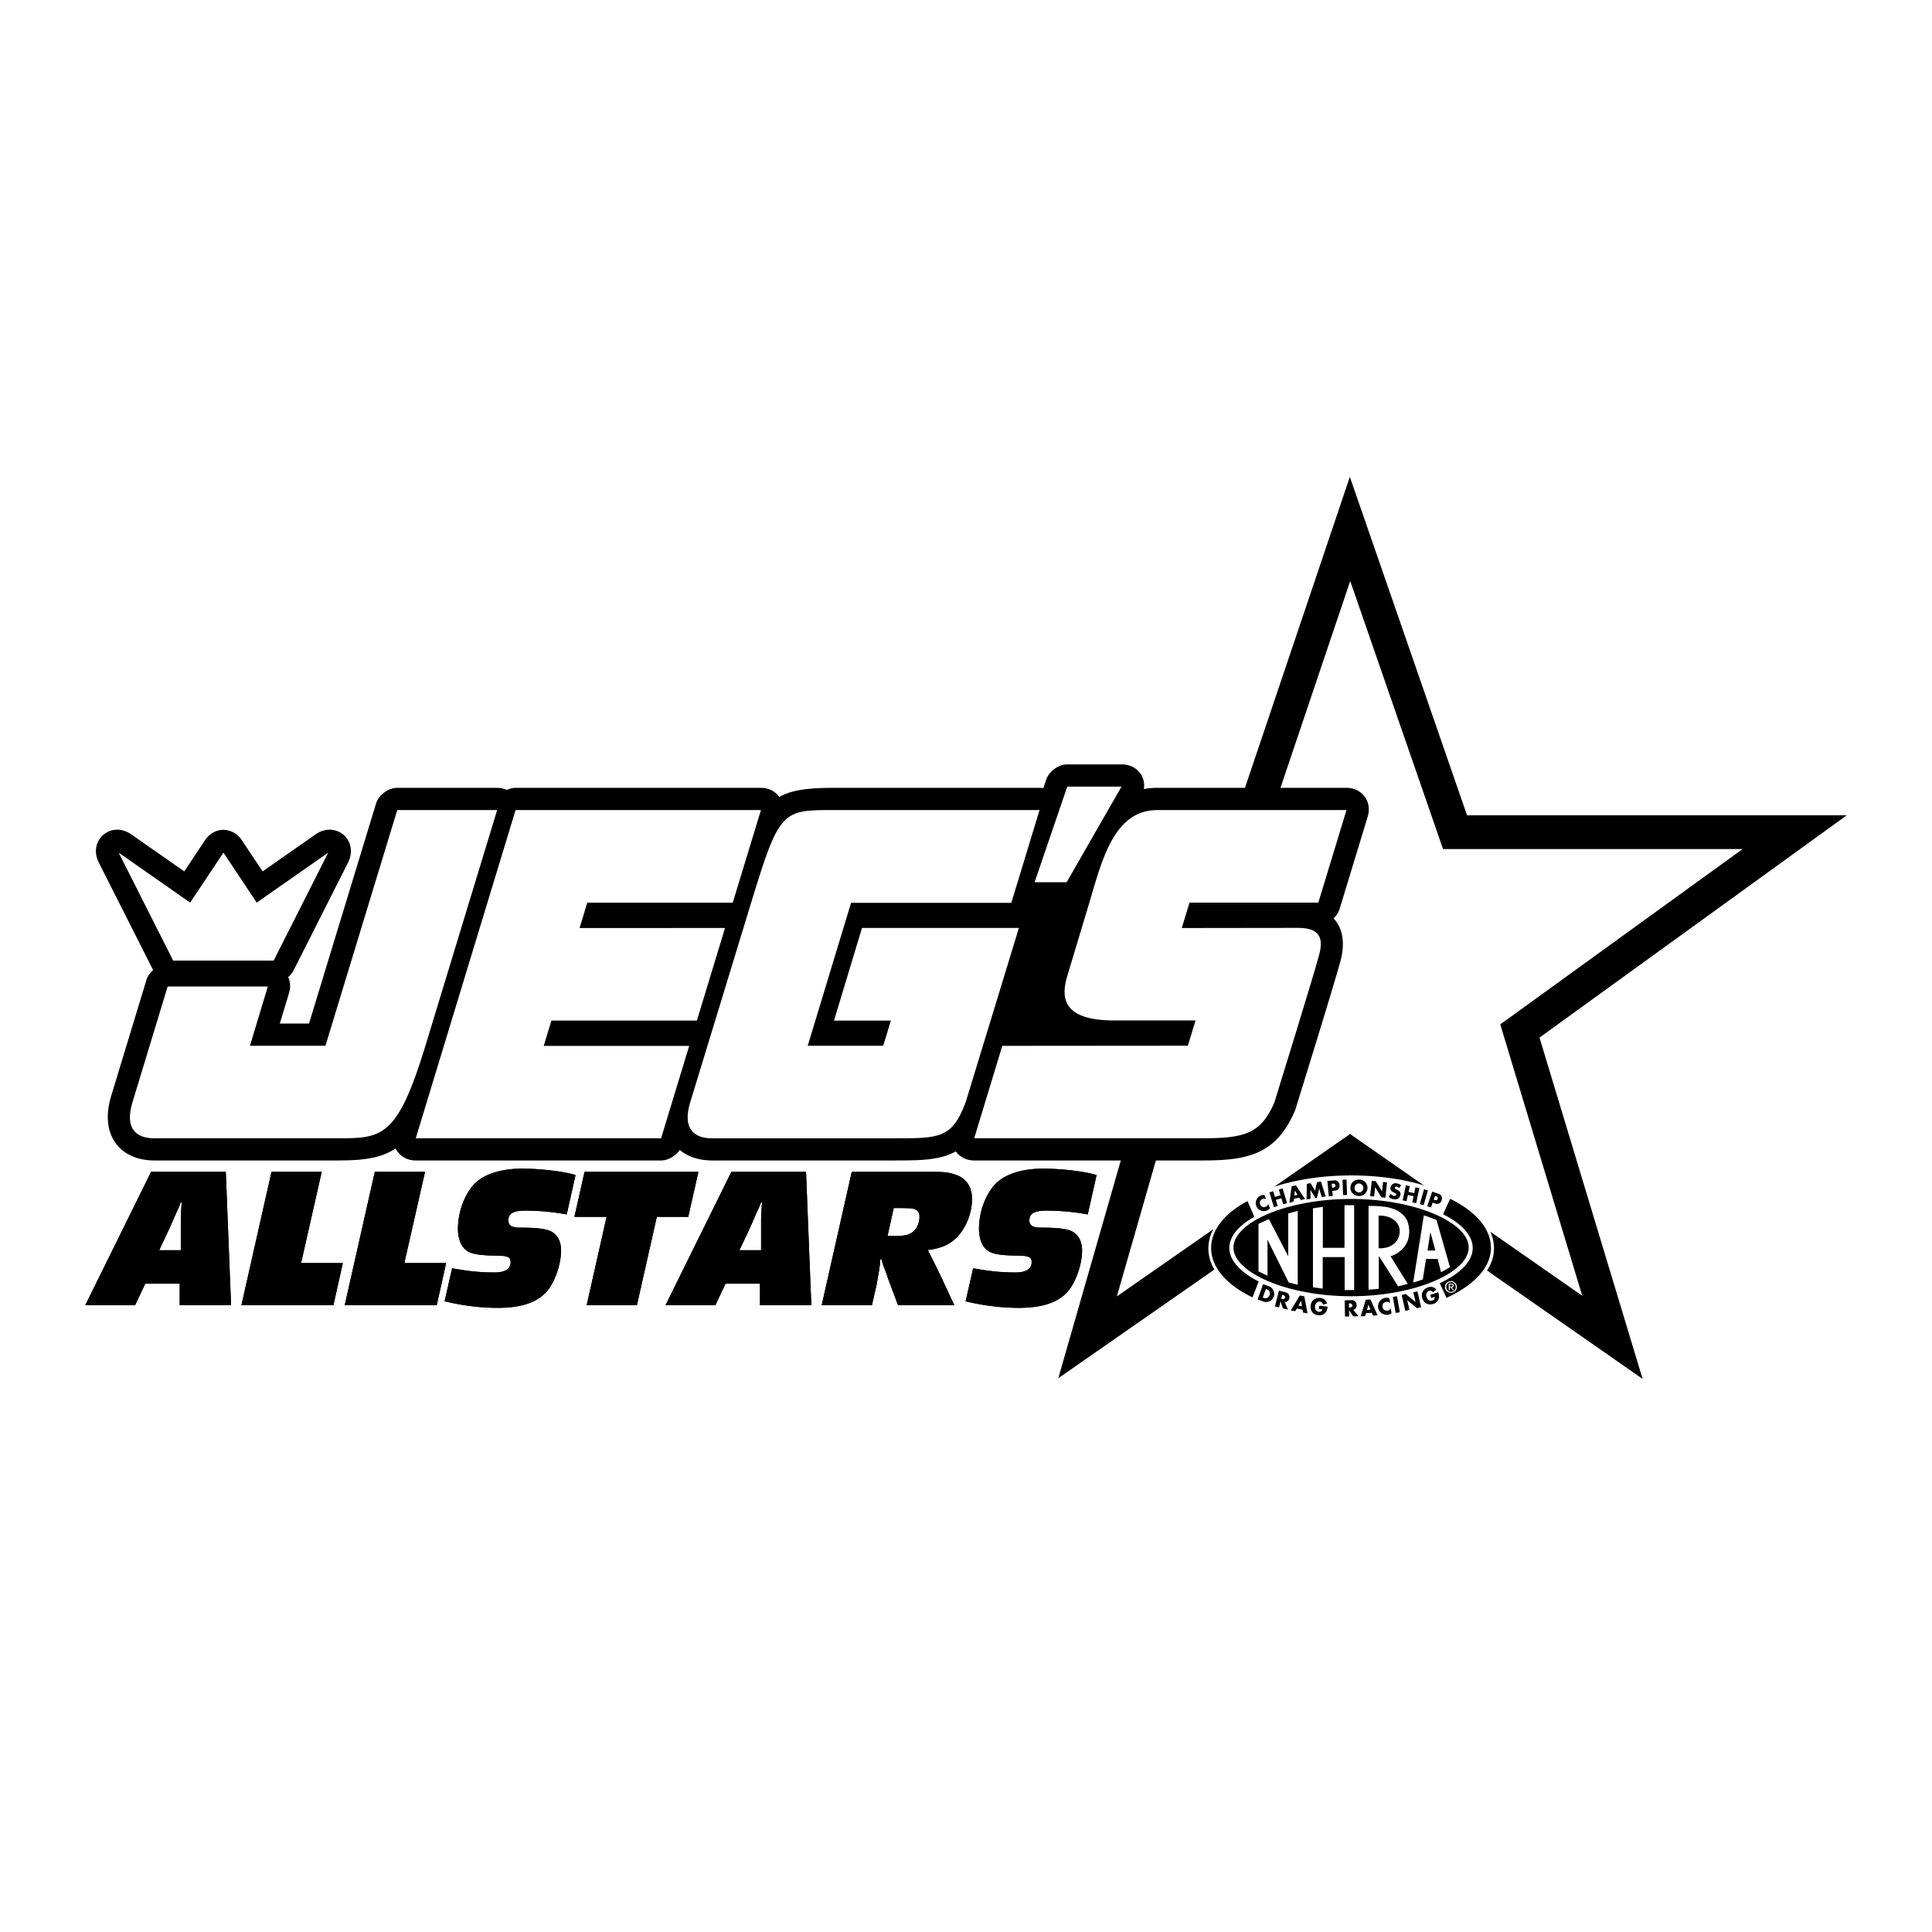 <?xml version="1.0" encoding="UTF-8"?> <svg xmlns="http://www.w3.org/2000/svg" width="2500" height="2500" viewBox="0 0 192.756 192.756"><path fill-rule="evenodd" clip-rule="evenodd" fill="#fff" d="M0 0h192.756v192.756H0V0z"></path><path fill-rule="evenodd" clip-rule="evenodd" fill="#fff" d="M134.693 115.188l-26.185 18.237 8.943-31.154-25.769-19.392h32.857l10.154-30.108 10.477 30.253h33.887l-27.418 19.838 9.232 30.563-26.178-18.237z"></path><path d="M134.693 117.238l-25.225 17.567-3.883 2.703 1.305-4.545 8.627-30.05-24.84-18.692-4.022-3.025h36.681l9.766-28.956 1.572-4.663 1.611 4.649 10.082 29.115h37.884l-4.209 3.045-26.445 19.134 8.885 29.417 1.4 4.635-3.971-2.767-25.218-17.567zM111.43 129.34l22.303-15.532.961-.668.961.668 22.205 15.47-7.832-25.929-.346-1.145.971-.704 23.209-16.791H143.971l-.393-1.138-8.867-25.604-8.58 25.445-.391 1.152H96.708l21.749 16.366.928.699-.316 1.103-7.639 26.608z"></path><path d="M18.385 86.938l2.064-3.103c.926-1.387 2.758-1.387 3.683 0l2.069 3.103 5.278-3.688c2.029-1.42 4.359.607 3.242 2.817L29.279 96.84a2.08 2.08 0 0 1-.525.631 2.26 2.26 0 0 1 .086 1.595l-.921 3.053h2.912l6.686-21.947c.259-.856 1.222-1.569 2.116-1.569h9.965c.356 0 .687.074.978.208a2.06 2.06 0 0 1 .864-.208h24.479c.791 0 1.441.359 1.831.909 1.269-.719 2.948-.909 5.457-.909h20.508c.127 0 .254.008.375.029l.297-.868c.279-.817 1.232-1.501 2.096-1.501h5.41c1.492 0 2.438 1.168 2.23 2.46a7.16 7.16 0 0 1 1.336-.121h18.881c1.551 0 2.57 1.379 2.119 2.862l-2.812 9.239c-.104.348-.32.662-.594.918.312.335.547.731.701 1.173.453 1.281.109 2.645-.068 3.278-.867 3.094-3.619 11.929-4.438 14.609l-.057.154c-1.895 4.401-4.801 4.945-9.24 4.945H97.195c-.792 0-1.445-.359-1.834-.909-1.57.889-3.537.909-6.107.909H71.052c-1.305 0-2.419-.369-3.23-1.05-.413.607-1.162 1.05-1.866 1.05H41.479c-.924 0-1.661-.49-2.009-1.201-1.515 1.017-3.349 1.201-5.863 1.201H15.404c-3.357 0-5.477-2.452-4.336-6.356l3.54-11.647c.113-.371.36-.716.671-.986L9.862 86.067c-1.117-2.21 1.212-4.237 3.242-2.817l5.281 3.688z" fill-rule="evenodd" clip-rule="evenodd"></path><path d="M15.404 113.569c-1.845 0-2.951-.987-2.214-3.51l3.537-11.635h9.995l-1.786 5.911h7.534l7.165-23.517H49.6l-7.153 23.511c-2.812 9.239-4.349 9.239-8.838 9.239l-18.205.001zM75.919 80.819l-2.811 9.24H58.593l-.769 2.532 14.514-.006-2.811 9.236H55.016l-.767 2.527H68.76l-2.804 9.221H41.479l9.961-32.75h24.479zM83.207 80.819c-5.199 0-5.444 0-8.265 9.246l-6.104 19.995c-.737 2.522.368 3.51 2.214 3.51h18.203c4.49 0 5.727 0 7.081-3.572l5.321-17.421H86.003l-2.796 9.251h5.676l-.765 2.509h-7.533l4.326-14.259 15.989-.002 2.814-9.255c.001-.002-15.675-.002-20.507-.002zM115.459 80.819h18.881l-2.812 9.239h-12.852l-.77 2.532 11.637-.015c2.645 0 2.369 1.631 2.012 2.897-.865 3.085-3.596 11.853-4.41 14.523-1.352 3.141-3.012 3.572-7.193 3.572H97.195l2.805-9.222 18.512-.015.768-2.52h-8.123c-5.289 0-5.289-2.402-4.674-4.436l2.199-7.31c1.265-4.287 2.474-9.245 6.777-9.245zM106.42 88.02h-3.197l3.259-9.54h5.411l-5.473 9.54z" fill-rule="evenodd" clip-rule="evenodd" fill="#fff"></path><path fill-rule="evenodd" clip-rule="evenodd" fill="#fff" d="M17.279 95.84l-5.441-10.773 7.133 4.986 3.322-4.986 3.319 4.986 7.136-4.986-5.445 10.773H17.279zM134.809 131.837c3.695 0 7.098-.761 9.684-2.012 2.777-1.344 4.57-3.195 4.57-5.27 0-2.08-1.668-3.97-4.473-5.325-2.615-1.263-6.086-1.958-9.781-1.958-3.691 0-7.164.695-9.779 1.958-2.803 1.355-4.473 3.245-4.473 5.325 0 2.074 1.67 3.968 4.473 5.323 2.615 1.264 6.087 1.959 9.779 1.959z"></path><path d="M134.797 129.326c6.416 0 11.736-2.384 11.736-4.854 0-2.509-5.32-4.853-11.736-4.853s-11.734 2.344-11.734 4.853c-.001 2.47 5.318 4.854 11.734 4.854z" fill-rule="evenodd" clip-rule="evenodd"></path><path fill-rule="evenodd" clip-rule="evenodd" fill="#fff" d="M135.104 120.356v8.352h-.948v-3.29h-2.187v3.144l-.073-.006-.849-.118-.053-.01v-7.878l.918-.134h.07v4.08h2.159v-4.184l.009-.068h.948l.006.112zM129.475 120.82v7.356l-.071-.015-.83-.212-2.125-4.279.01.09v3.51l-.078-.028-.822-.397v-4.738l.908-.416.131-.059 1.929 3.703v-4.271l.907-.235.041-.009zM140.385 121.75c.332.794.305 1.87-.223 2.565-.336.49-.9.871-1.428 1.02l1.719 2.76-.967.247s-1.256-2.026-1.924-3.03v3.274l-.955.083-.068-.002v-8.352l.125-.003c1.436.015 2.969.086 3.721 1.438zm-2.774-.475l-.07.006v3.257c.709.042 1.352-.166 1.797-.711.295-.418.42-1.03.209-1.518-.334-.754-1.143-1.034-1.936-1.034zM143.32 121.709l1.344 4.717-.779.445-.111.06-.338-1.326h-1.16l-.324 2.049-.836.271-.121.035 1.062-6.705.32.104.943.35zm-.611 1.212l-.285 1.844h.781l-.496-1.844z"></path><path d="M122.652 124.509c0-1.1.834-2.16 2.418-3.07l.074-.045-.68-1.562-.092.05c-2.281 1.249-3.537 2.892-3.537 4.628 0 1.866 1.432 3.599 4.025 4.88l.1.047.621-1.584c-1.89-.953-2.929-2.141-2.929-3.344zM144.771 119.652l-.09-.044-.705 1.542.084.041c1.854.945 2.873 2.122 2.873 3.317 0 1.266-1.135 2.502-3.199 3.474l-.088.042.67 1.462.09-.039c2.803-1.319 4.344-3.072 4.344-4.938 0-1.855-1.412-3.582-3.979-4.857zM125.473 129.649l.584.212a.823.823 0 0 0 1.025-.496c.146-.411-.076-.89-.479-1.032l-.588-.211-.542 1.527zm.513-.193l.307-.855.092.033c.264.095.373.326.281.582-.092.259-.324.369-.588.273l-.092-.033zM128.176 129.902c.238.003.396-.121.455-.356a.527.527 0 0 0-.047-.383c-.066-.119-.172-.19-.352-.235l-.633-.16-.398 1.574.41.101.15-.603.24.702.508.127-.333-.767zm-.348-.327l.1-.393.076.021c.158.039.232.136.201.258-.029.123-.139.173-.299.135l-.078-.021zM129.953 130.66l.053.298.443.076-.32-1.702-.453-.08-.893 1.491.436.077.162-.261.572.101zm-.058-.336l-.346-.06.266-.478.08.538zM131.627 130.268l-.039.327.342.042c-.047.184-.172.264-.365.24-.25-.033-.402-.265-.365-.562.035-.289.24-.481.479-.452.164.018.264.113.314.298l.42-.116c-.117-.327-.328-.499-.67-.544-.52-.062-.918.244-.98.761-.062.506.244.897.754.96.338.038.613-.08.785-.348.08-.124.121-.256.158-.505l-.833-.101zM135.012 130.669c.229-.059.35-.223.344-.464a.526.526 0 0 0-.145-.356c-.098-.098-.221-.14-.404-.133l-.654.015.039 1.622.418-.009-.014-.624.416.615.525-.013-.525-.653zm-.422-.223l-.01-.401.078-.003c.162-.003.264.068.264.196.004.125-.088.204-.256.208h-.076zM136.869 130.981l.121.272.449-.025-.711-1.581-.457.026-.52 1.661.445-.03.092-.288.581-.035zm-.135-.315l-.348.023.143-.528.205.505zM138.619 129.513a.96.96 0 0 0-.389-.029.855.855 0 0 0-.732.966c.066.472.494.787.979.719.107-.015.172-.038.355-.134l-.068-.492a.482.482 0 0 1-.338.22.421.421 0 0 1-.49-.372c-.035-.256.119-.47.369-.503.143-.02.27.021.387.126l-.073-.501zM139.381 129.322l-.414.073.281 1.598.414-.072-.281-1.599zM140.209 130.785l.41-.096-.223-.967.979.793.41-.096-.365-1.581-.412.096.226.968-.98-.794-.41.096.365 1.581zM142.697 129.183l.102.312.328-.106c.033.187-.047.312-.23.371-.242.077-.477-.068-.568-.354-.09-.276.016-.538.244-.612.154-.051.285-.006.41.137l.33-.283c-.244-.245-.508-.314-.836-.208-.496.161-.729.606-.566 1.101.156.486.6.71 1.086.553.324-.107.523-.33.568-.646.018-.148 0-.284-.072-.525l-.796.26zM126.146 119.216a.914.914 0 0 0-.363.068.812.812 0 0 0-.434 1.063c.176.416.645.597 1.07.416.096-.039.148-.076.293-.208l-.184-.434a.44.44 0 0 1-.256.282.396.396 0 0 1-.537-.217c-.098-.229-.01-.457.215-.553a.423.423 0 0 1 .383.021l-.187-.438zM127.205 119.421l-.176-.567-.381.115.45 1.471.381-.119-.186-.603.553-.17.185.604.383-.116-.451-1.471-.381.119.176.568-.553.169zM129.629 119.485l.158.239.412-.096-.906-1.37-.424.099-.229 1.631.41-.095.043-.285.536-.123zm-.174-.272l-.322.074.053-.518.269.444zM130.361 119.671l.391-.063-.008-.894.49.82.155-.027.228-.93.25.856.397-.063-.471-1.483-.393.062-.199.862-.433-.76-.389.059-.018 1.561zM132.926 118.811l.246-.02c.342-.029.506-.226.475-.564a.48.48 0 0 0-.184-.36c-.107-.086-.213-.112-.393-.098l-.633.056.133 1.534.398-.036-.042-.512zm-.028-.318l-.035-.383.133-.012c.146-.012.223.045.236.169.012.137-.051.202-.207.214l-.127.012zM134.342 117.685l-.397.015.053 1.536.398-.014-.054-1.537zM135.627 117.688c-.484-.023-.867.309-.893.772-.023.47.322.841.807.864.484.027.867-.306.891-.775.023-.466-.321-.834-.805-.861zm-.022.389a.43.43 0 0 1 .41.452.433.433 0 1 1-.863-.045.429.429 0 0 1 .453-.407zM136.699 119.334l.399.042.097-.936.631 1.013.397.042.162-1.53-.399-.042-.097.936-.631-1.013-.399-.041-.16 1.529zM139.789 118.25a1.076 1.076 0 0 0-.463-.19.495.495 0 0 0-.592.439c-.018.135.01.238.074.315.051.057.111.092.277.169.178.08.225.125.213.209-.012.089-.094.136-.211.122a.548.548 0 0 1-.328-.206l-.211.298c.143.134.316.22.504.243.371.054.621-.115.668-.457.031-.221-.062-.36-.314-.476-.131-.06-.145-.069-.164-.081-.064-.041-.092-.082-.086-.133.01-.072.092-.12.188-.104a.382.382 0 0 1 .244.14l.201-.288zM140.529 118.918l.125-.582-.388-.083-.321 1.504.389.083.131-.618.568.122-.131.618.389.083.318-1.504-.39-.083-.125.58-.565-.12zM142.459 118.77l-.383-.11-.424 1.48.385.11.422-1.48zM142.934 119.988l.238.08c.32.113.551 0 .66-.32a.494.494 0 0 0-.018-.404c-.066-.122-.152-.19-.324-.25l-.598-.205-.498 1.453.373.132.167-.486zm.103-.302l.129-.363.125.042c.137.047.188.134.145.25-.043.128-.127.163-.273.112l-.126-.041z" fill-rule="evenodd" clip-rule="evenodd"></path><path d="M144.771 128.983a.58.58 0 1 0 0-1.161.581.581 0 1 0 0 1.161zm-.476-.581a.47.47 0 0 1 .477-.482c.26 0 .469.206.469.482a.47.47 0 0 1-.469.484.469.469 0 0 1-.477-.484zm.351.044h.115l.178.291h.113l-.189-.294c.098-.012.172-.065.172-.185 0-.133-.078-.189-.234-.189h-.256v.668h.102v-.291h-.001zm0-.087v-.204h.139c.068 0 .146.014.146.098 0 .101-.078.106-.164.106h-.121z" fill-rule="evenodd" clip-rule="evenodd" fill="#fff"></path><path d="M23.054 130.227h-5.126v-2.155h-3.436l-1.013 2.155H8.504l6.571-13.314h7.453l.526 13.314zm-5.014-10.281c-.094.263-.074.221-.205.521-.282.618-.113.238-.526 1.177-.227.538-.244.559-.509 1.139l-.918 1.955h2.158v-2.713c0-.58.018-1.181.095-2.078h-.095v-.001zM30.038 126.016h4.166l-.939 4.211h-9.18l3.004-13.315H32.1l-2.062 9.104zM40.341 126.016h4.169l-.938 4.211h-9.181l3.005-13.315h5.011l-2.066 9.104zM56.541 121.165a22.75 22.75 0 0 0-4.093-.381c-1.239 0-1.727.28-1.727.979 0 .499.34.719 1.165.719 1.67 0 2.627.119 3.135.398.619.342.957.998.957 1.879 0 1.138-.413 2.534-1.031 3.551-.904 1.478-2.612 2.176-5.314 2.176-1.708 0-3.565-.238-5.275-.657l.749-3.293c1.635.297 2.818.419 4.226.419 1.07 0 1.613-.359 1.613-1.04 0-.279-.13-.479-.395-.538-.279-.08-.187-.08-1.652-.119-1.163-.041-1.819-.16-2.271-.439-.601-.38-.939-1.197-.939-2.217 0-1.834.791-3.792 1.917-4.728.957-.821 2.589-1.278 4.467-1.278 1.877 0 4.204.279 5.349.639l-.881 3.93zM68.668 121.403h-3.135l-1.991 8.824h-5.011l1.988-8.824H57.31l1.013-4.491h11.359l-1.014 4.491zM80.945 130.227h-5.123v-2.155h-3.436l-1.014 2.155h-4.975l6.571-13.314h7.45l.527 13.314zm-5.01-10.281c-.095.263-.078.221-.208.521-.283.618-.113.238-.526 1.177-.223.538-.244.559-.505 1.139l-.921 1.955h2.161v-2.713c0-.58.018-1.181.092-2.078h-.093v-.001zM92.247 116.912c1.953 0 2.292.021 3.062.28 1.07.342 1.67 1.197 1.67 2.416 0 1.875-.996 3.753-2.422 4.531-.564.298-1.087.458-1.991.576 1.091 2.158 1.052 2.099 1.635 3.335l1.013 2.176H89.6l-.939-2.497c-.187-.559-.11-.338-.223-.677-.338-.839-.282-.72-.508-1.418h-.113c0 .321-.018.461-.092 1.019-.151.878-.208 1.198-.282 1.597l-.453 1.977h-5.01l3.001-13.314h7.266v-.001zm-3.698 6.407h.562c.921 0 1.352-.059 1.727-.259.543-.278.9-.938.9-1.675 0-.36-.149-.619-.431-.72-.3-.119-.244-.119-1.632-.14h-.508l-.618 2.794zM108.523 121.165a22.79 22.79 0 0 0-4.092-.381c-1.24 0-1.73.28-1.73.979 0 .499.34.719 1.166.719 1.67 0 2.631.119 3.135.398.617.342.957.998.957 1.879 0 1.138-.414 2.534-1.031 3.551-.9 1.478-2.609 2.176-5.312 2.176-1.711 0-3.568-.238-5.276-.657l.75-3.293c1.633.297 2.814.419 4.225.419 1.068 0 1.613-.359 1.613-1.04 0-.279-.131-.479-.393-.538-.281-.08-.191-.08-1.652-.119-1.164-.041-1.822-.16-2.273-.439-.602-.38-.936-1.197-.936-2.217 0-1.834.787-3.792 1.914-4.728.957-.821 2.592-1.278 4.467-1.278 1.877 0 4.205.279 5.352.639l-.884 3.93z" fill-rule="evenodd" clip-rule="evenodd"></path><path d="M23.054 130.227h-5.126v-2.155h-3.436l-1.013 2.155H8.504l6.571-13.314h7.453l.526 13.314zm-5.014-10.281c-.094.263-.074.221-.205.521-.282.618-.113.238-.526 1.177-.227.538-.244.559-.509 1.139l-.918 1.955h2.158v-2.713c0-.58.018-1.181.095-2.078h-.095v-.001zM30.038 126.016h4.166l-.939 4.211h-9.18l3.004-13.315H32.1l-2.062 9.104zM40.341 126.016h4.169l-.938 4.211h-9.181l3.005-13.315h5.011l-2.066 9.104zM56.541 121.165a22.75 22.75 0 0 0-4.093-.381c-1.239 0-1.727.28-1.727.979 0 .499.34.719 1.165.719 1.67 0 2.627.119 3.135.398.619.342.957.998.957 1.879 0 1.138-.413 2.534-1.031 3.551-.904 1.478-2.612 2.176-5.314 2.176-1.708 0-3.565-.238-5.275-.657l.749-3.293c1.635.297 2.818.419 4.226.419 1.07 0 1.613-.359 1.613-1.04 0-.279-.13-.479-.395-.538-.279-.08-.187-.08-1.652-.119-1.163-.041-1.819-.16-2.271-.439-.601-.38-.939-1.197-.939-2.217 0-1.834.791-3.792 1.917-4.728.957-.821 2.589-1.278 4.467-1.278 1.877 0 4.204.279 5.349.639l-.881 3.93zM68.668 121.403h-3.135l-1.991 8.824h-5.011l1.988-8.824H57.31l1.013-4.491h11.359l-1.014 4.491zM80.945 130.227h-5.123v-2.155h-3.436l-1.014 2.155h-4.975l6.571-13.314h7.45l.527 13.314zm-5.01-10.281c-.095.263-.078.221-.208.521-.283.618-.113.238-.526 1.177-.223.538-.244.559-.505 1.139l-.921 1.955h2.161v-2.713c0-.58.018-1.181.092-2.078h-.093v-.001zM92.247 116.912c1.953 0 2.292.021 3.062.28 1.07.342 1.67 1.197 1.67 2.416 0 1.875-.996 3.753-2.422 4.531-.564.298-1.087.458-1.991.576 1.091 2.158 1.052 2.099 1.635 3.335l1.013 2.176H89.6l-.939-2.497c-.187-.559-.11-.338-.223-.677-.338-.839-.282-.72-.508-1.418h-.113c0 .321-.018.461-.092 1.019-.151.878-.208 1.198-.282 1.597l-.453 1.977h-5.01l3.001-13.314h7.266v-.001zm-3.698 6.407h.562c.921 0 1.352-.059 1.727-.259.543-.278.9-.938.9-1.675 0-.36-.149-.619-.431-.72-.3-.119-.244-.119-1.632-.14h-.508l-.618 2.794zM108.523 121.165a22.79 22.79 0 0 0-4.092-.381c-1.24 0-1.73.28-1.73.979 0 .499.34.719 1.166.719 1.67 0 2.631.119 3.135.398.617.342.957.998.957 1.879 0 1.138-.414 2.534-1.031 3.551-.9 1.478-2.609 2.176-5.312 2.176-1.711 0-3.568-.238-5.276-.657l.75-3.293c1.633.297 2.814.419 4.225.419 1.068 0 1.613-.359 1.613-1.04 0-.279-.131-.479-.393-.538-.281-.08-.191-.08-1.652-.119-1.164-.041-1.822-.16-2.273-.439-.602-.38-.936-1.197-.936-2.217 0-1.834.787-3.792 1.914-4.728.957-.821 2.592-1.278 4.467-1.278 1.877 0 4.205.279 5.352.639l-.884 3.93z" fill-rule="evenodd" clip-rule="evenodd"></path></svg> 